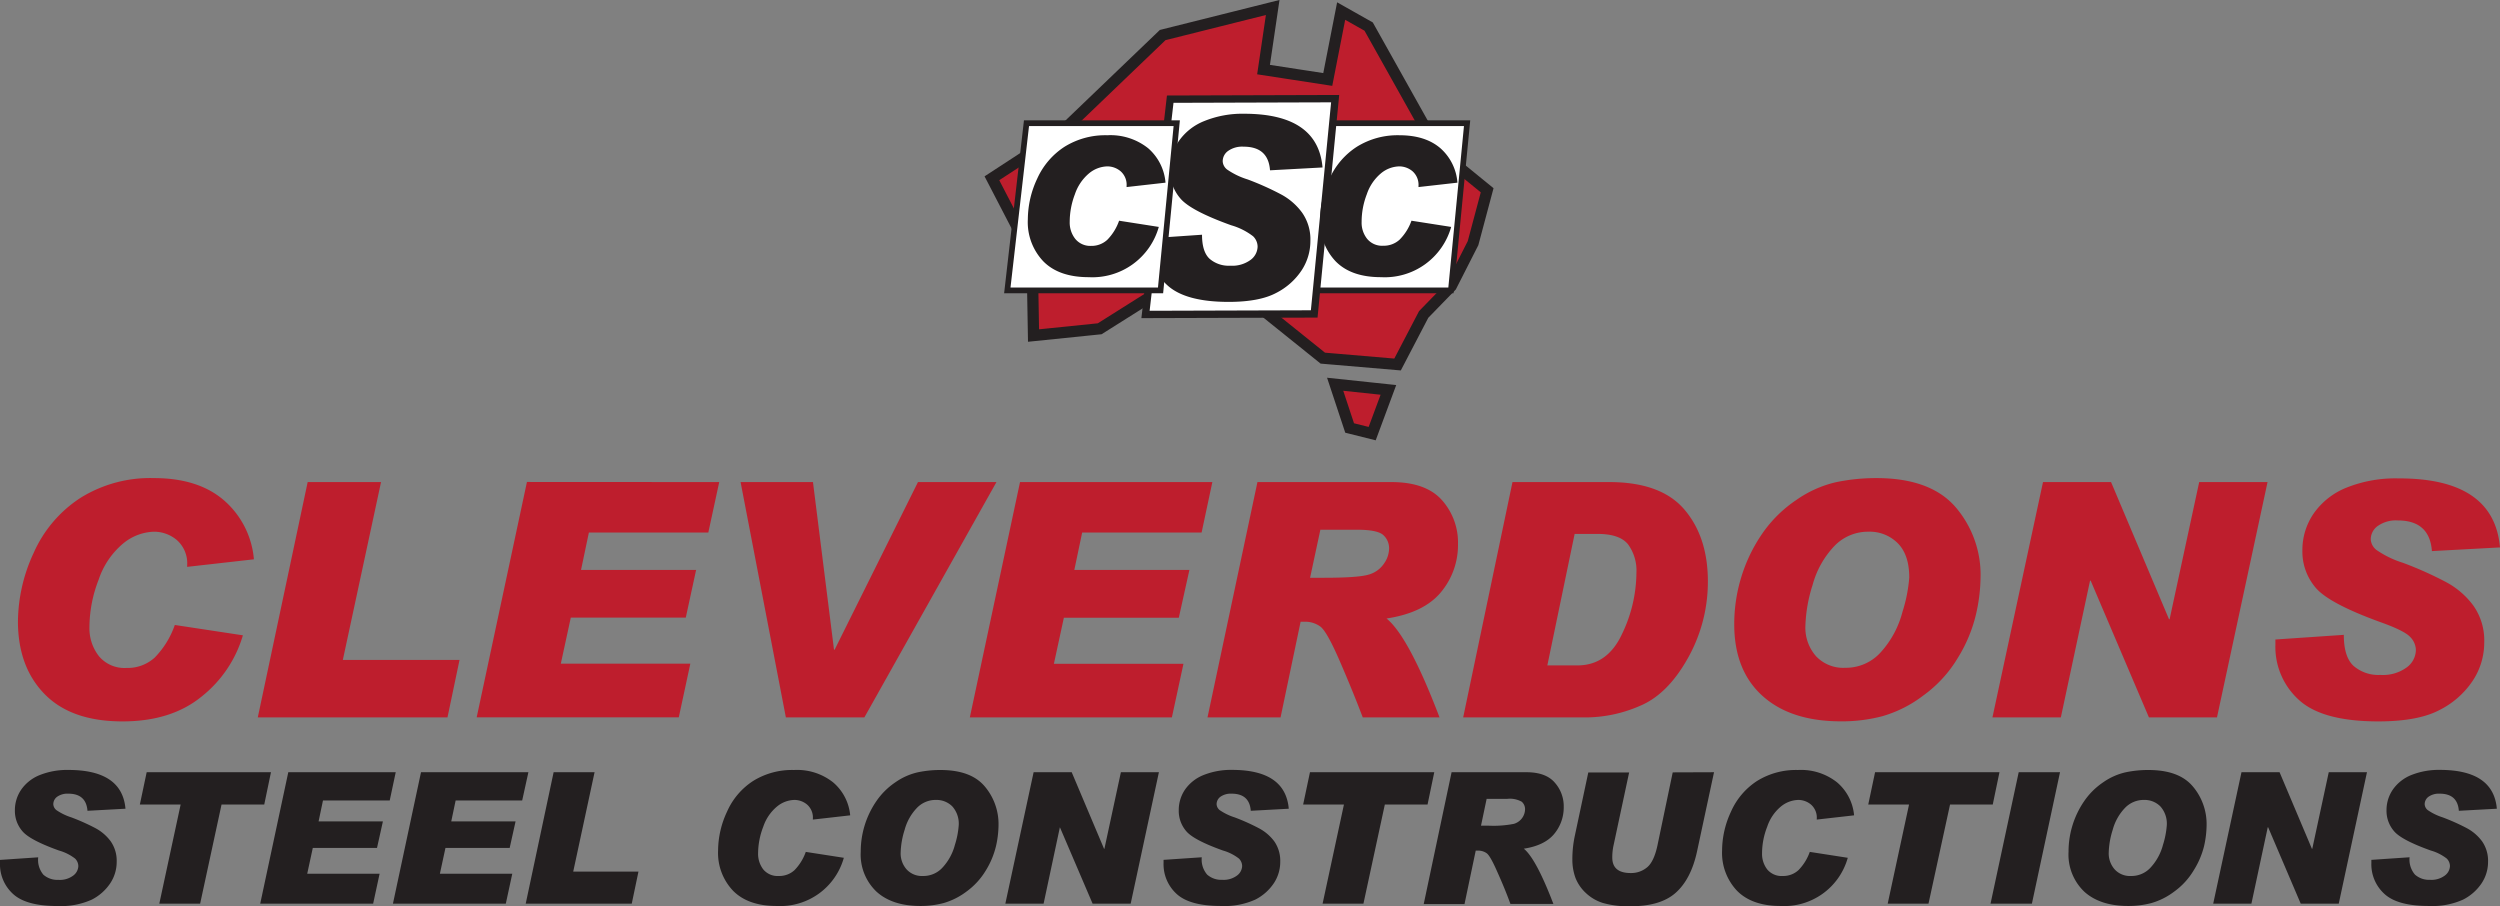 <svg xmlns="http://www.w3.org/2000/svg" viewBox="0 0 483.54 175.23"><rect x="0" y="0" width="483.54" height="175.23" fill="#808080" stroke="none"/><defs><style>.cls-1,.cls-5{fill:#be1e2d;}.cls-1,.cls-2,.cls-3{stroke:#231f20;stroke-miterlimit:10;}.cls-1{stroke-width:2.18px;}.cls-2,.cls-3{fill:#fff;}.cls-2{stroke-width:1.1px;}.cls-3{stroke-width:1.42px;}.cls-4{fill:#231f20;}</style></defs><g id="Layer_2" data-name="Layer 2"><g id="Layer_1-2" data-name="Layer 1"><polygon class="cls-1" points="191.85 34.48 204.82 26.02 224.88 6.78 246.16 1.45 244.39 13.46 256.81 15.37 259.4 2.14 264.72 5.14 278.09 29.02 287.64 36.8 284.91 47.03 280.68 55.35 275.36 60.82 270.31 70.5 255.85 69.27 242.61 58.63 221.87 57.81 212.7 63.59 199.9 64.9 199.63 49.48 191.85 34.48"/><polygon class="cls-2" points="254.7 23.83 283.76 23.83 280.63 56.17 250.99 56.17 254.7 23.83"/><polygon class="cls-3" points="226.34 19.18 258.24 19.08 254.19 60.72 221.56 60.82 226.34 19.18"/><path class="cls-4" d="M255.8,32.39l-10.16.55q-.33-4.57-5.1-4.57a4.7,4.7,0,0,0-3,.82,2.45,2.45,0,0,0-1.05,2,2.14,2.14,0,0,0,.84,1.59,14.46,14.46,0,0,0,4,1.93,54.53,54.53,0,0,1,6.47,2.9,12.07,12.07,0,0,1,4.07,3.55,9,9,0,0,1,1.58,5.44,10.32,10.32,0,0,1-1.71,5.71,12.92,12.92,0,0,1-4.93,4.36c-2.15,1.14-5.21,1.72-9.17,1.72q-8.35,0-11.86-3.22a10.68,10.68,0,0,1-3.5-8.24V46.1l10.21-.7q0,3.29,1.45,4.64a5.64,5.64,0,0,0,4,1.35,6,6,0,0,0,3.94-1.12,3.28,3.28,0,0,0,1.36-2.57,2.83,2.83,0,0,0-.87-2,12.61,12.61,0,0,0-4.24-2.13q-7.74-2.78-9.78-5.13a8.28,8.28,0,0,1-2.05-5.65A9.58,9.58,0,0,1,228,27.29a10.9,10.9,0,0,1,4.91-3.87A19.56,19.56,0,0,1,240.64,22Q254.89,22,255.8,32.39Z"/><path class="cls-4" d="M281.89,35.33l-7.53.85V36a3.51,3.51,0,0,0-1.16-2.88,4,4,0,0,0-2.55-.94,5.76,5.76,0,0,0-3.53,1.33,9,9,0,0,0-2.76,4.07,14.74,14.74,0,0,0-1,5.32,5,5,0,0,0,1.07,3.3,3.74,3.74,0,0,0,3.11,1.33,4.52,4.52,0,0,0,3.18-1.19A9.89,9.89,0,0,0,273,42.69l7.68,1.2a13.34,13.34,0,0,1-13.56,9.72c-3.83,0-6.75-1-8.78-3.06a11.07,11.07,0,0,1-3-8.15,18.66,18.66,0,0,1,1.8-7.82,14.3,14.3,0,0,1,5.26-6.17,14.88,14.88,0,0,1,8.29-2.25q5,0,7.92,2.52A9.85,9.85,0,0,1,281.89,35.33Z"/><polygon class="cls-2" points="198.54 23.83 227.6 23.83 224.47 56.17 194.83 56.17 198.54 23.83"/><path class="cls-4" d="M225.43,35.33l-7.53.85V36a3.48,3.48,0,0,0-1.16-2.88,4,4,0,0,0-2.55-.94,5.76,5.76,0,0,0-3.53,1.33,9,9,0,0,0-2.76,4.07,15,15,0,0,0-1,5.32,5.09,5.09,0,0,0,1.07,3.3A3.74,3.74,0,0,0,211,47.56a4.49,4.49,0,0,0,3.18-1.19,9.89,9.89,0,0,0,2.27-3.68l7.68,1.2a13.34,13.34,0,0,1-13.56,9.72q-5.75,0-8.77-3.06a11,11,0,0,1-3-8.15,18.66,18.66,0,0,1,1.8-7.82,14.37,14.37,0,0,1,5.26-6.17,14.89,14.89,0,0,1,8.3-2.25,11.69,11.69,0,0,1,7.92,2.52A9.88,9.88,0,0,1,225.43,35.33Z"/><polygon class="cls-1" points="258.24 74.32 268.54 75.41 265.4 83.87 261.04 82.78 258.24 74.32"/><path class="cls-5" d="M49.11,108.18,36.2,109.64v-.25a6,6,0,0,0-2-4.94,6.84,6.84,0,0,0-4.38-1.61,9.79,9.79,0,0,0-6,2.28,15.47,15.47,0,0,0-4.74,7,25.55,25.55,0,0,0-1.78,9.13,8.76,8.76,0,0,0,1.83,5.66,6.44,6.44,0,0,0,5.34,2.28,7.76,7.76,0,0,0,5.45-2,16.88,16.88,0,0,0,3.89-6.31l13.17,2A23.57,23.57,0,0,1,39,134.72q-5.9,4.82-15.33,4.81-9.84,0-15-5.24t-5.2-14A32,32,0,0,1,6.53,106.9a24.45,24.45,0,0,1,9-10.58,25.5,25.5,0,0,1,14.22-3.85q8.6,0,13.58,4.31A17,17,0,0,1,49.11,108.18Z"/><path class="cls-5" d="M88.88,127.64l-2.33,11.12H49.86l9.65-45.52H73.7l-7.39,34.4Z"/><path class="cls-5" d="M139.11,93.24,137,103h-23.1l-1.52,7.24h22.26l-2,9.22H110.4l-1.93,8.91h25.05l-2.23,10.37H92.2l9.72-45.52Z"/><path class="cls-5" d="M192.73,93.24l-25.55,45.52H152l-8.76-45.52h14l4.07,32.42h.12l16.12-32.42Z"/><path class="cls-5" d="M234.49,93.24,232.41,103h-23.1l-1.52,7.24h22.26L228,119.48H205.77l-1.93,8.91H228.9l-2.24,10.37H187.58l9.71-45.52Z"/><path class="cls-5" d="M243.21,93.24H269.1q6.7,0,9.81,3.51A12.32,12.32,0,0,1,282,105.2a14.24,14.24,0,0,1-3.29,9.33q-3.3,4-10.53,5.1,4.29,3.48,10.25,19.13H263.58q-1.87-4.94-4.4-10.79t-3.8-6.78a5,5,0,0,0-3.07-.94h-.75l-3.88,18.51H233.55Zm10.18,18.51h2.67c4.47,0,7.37-.21,8.68-.62a5.27,5.27,0,0,0,2.93-2.1,5.16,5.16,0,0,0,1-2.84,3.43,3.43,0,0,0-1.15-2.73c-.77-.66-2.43-1-5-1h-7.14Z"/><path class="cls-5" d="M292.54,93.24h18.69q10,0,14.53,5.28t4.57,13.79a30.1,30.1,0,0,1-3.92,15.08q-3.9,6.93-9.25,9.15A26.51,26.51,0,0,1,307,138.76H283Zm6.74,35.46h5.81q5.78,0,8.6-6a27.63,27.63,0,0,0,2.82-11.89,8.58,8.58,0,0,0-1.63-5.54q-1.63-2-5.85-2h-4.47Z"/><path class="cls-5" d="M362.92,92.47q10.41,0,15.28,5.57a20.1,20.1,0,0,1,4.87,13.71,33.13,33.13,0,0,1-.9,7.15,28.24,28.24,0,0,1-3.48,8.32,24.38,24.38,0,0,1-6.69,7.3,24,24,0,0,1-7.9,4,30.75,30.75,0,0,1-8,1q-9.75,0-15.21-4.93t-5.46-13.85a31,31,0,0,1,1.35-9.08,30.5,30.5,0,0,1,4-8.35,24.67,24.67,0,0,1,6.62-6.58,22,22,0,0,1,7.73-3.47A37.94,37.94,0,0,1,362.92,92.47Zm-6,36.69a9.05,9.05,0,0,0,6.91-3.07,18.57,18.57,0,0,0,4.14-7.75,28.9,28.9,0,0,0,1.31-6.65q0-4.38-2.22-6.62a7.65,7.65,0,0,0-5.67-2.23,9,9,0,0,0-6.63,2.81,17.52,17.52,0,0,0-4.17,7.48,28.64,28.64,0,0,0-1.4,8,8.34,8.34,0,0,0,2.05,5.78A7.23,7.23,0,0,0,356.93,129.16Z"/><path class="cls-5" d="M438.58,93.24l-9.78,45.52H415.64l-11.27-26.45h-.12l-5.65,26.45H385.37l9.78-45.52h13.16l11.21,26.52h.12l5.72-26.52Z"/><path class="cls-5" d="M483.54,105.88l-13.17.71q-.44-5.93-6.61-5.93a6.1,6.1,0,0,0-3.86,1.07,3.18,3.18,0,0,0-1.36,2.57,2.81,2.81,0,0,0,1.09,2.06,18.85,18.85,0,0,0,5.15,2.5,70.57,70.57,0,0,1,8.39,3.76,15.75,15.75,0,0,1,5.27,4.59,11.67,11.67,0,0,1,2.05,7.05,13.34,13.34,0,0,1-2.22,7.4,16.77,16.77,0,0,1-6.39,5.65c-2.79,1.48-6.74,2.22-11.88,2.22q-10.83,0-15.36-4.16a13.81,13.81,0,0,1-4.54-10.68v-1l13.23-.9c0,2.83.62,4.84,1.88,6a7.35,7.35,0,0,0,5.2,1.75,7.81,7.81,0,0,0,5.1-1.46,4.26,4.26,0,0,0,1.76-3.32,3.68,3.68,0,0,0-1.12-2.58c-.74-.79-2.58-1.71-5.49-2.76q-10-3.6-12.69-6.65a10.74,10.74,0,0,1-2.65-7.32,12.43,12.43,0,0,1,2.19-7.14,14.13,14.13,0,0,1,6.36-5,25.41,25.41,0,0,1,10-1.78Q482.36,92.47,483.54,105.88Z"/><path class="cls-4" d="M24.27,156.42l-7.35.4q-.26-3.31-3.7-3.31a3.45,3.45,0,0,0-2.16.59,1.79,1.79,0,0,0-.75,1.44,1.56,1.56,0,0,0,.6,1.15,11,11,0,0,0,2.88,1.4,40.18,40.18,0,0,1,4.69,2.1,8.82,8.82,0,0,1,2.95,2.56,6.58,6.58,0,0,1,1.14,3.94,7.46,7.46,0,0,1-1.24,4.14A9.45,9.45,0,0,1,17.76,174a14.5,14.5,0,0,1-6.64,1.24q-6.06,0-8.59-2.33a7.73,7.73,0,0,1-2.53-6v-.59l7.39-.5a4.46,4.46,0,0,0,1,3.36,4.11,4.11,0,0,0,2.91,1,4.31,4.31,0,0,0,2.85-.82,2.38,2.38,0,0,0,1-1.85,2.08,2.08,0,0,0-.62-1.44,9,9,0,0,0-3.08-1.55q-5.6-2-7.08-3.71a6,6,0,0,1-1.49-4.09,7,7,0,0,1,1.23-4,7.94,7.94,0,0,1,3.55-2.8,14.31,14.31,0,0,1,5.6-1Q23.61,148.93,24.27,156.42Z"/><path class="cls-4" d="M52.41,149.36l-1.3,6.25H42.85l-4.14,19.18h-7.9l4.13-19.18H27.05l1.32-6.25Z"/><path class="cls-4" d="M76.54,149.36l-1.16,5.46H62.47l-.85,4.05H74.06L72.92,164H60.5l-1.08,5h14l-1.25,5.79H50.33l5.43-25.43Z"/><path class="cls-4" d="M102.2,149.36,101,154.82H88.13l-.85,4.05H99.72L98.58,164H86.16l-1.08,5h14l-1.25,5.79H76l5.43-25.43Z"/><path class="cls-4" d="M123.49,168.58l-1.3,6.21H101.68l5.4-25.43H115l-4.13,19.22Z"/><path class="cls-4" d="M164.44,157.7l-7.22.82v-.14a3.34,3.34,0,0,0-1.11-2.76,3.81,3.81,0,0,0-2.45-.9,5.48,5.48,0,0,0-3.38,1.28,8.68,8.68,0,0,0-2.65,3.89,14.43,14.43,0,0,0-1,5.1,4.93,4.93,0,0,0,1,3.17,3.6,3.6,0,0,0,3,1.27,4.34,4.34,0,0,0,3.05-1.14,9.58,9.58,0,0,0,2.17-3.52l7.36,1.14a12.76,12.76,0,0,1-13,9.32q-5.5,0-8.41-2.93a10.61,10.61,0,0,1-2.91-7.81,17.89,17.89,0,0,1,1.73-7.5,13.62,13.62,0,0,1,5-5.91,14.24,14.24,0,0,1,7.95-2.15,11.2,11.2,0,0,1,7.59,2.41A9.49,9.49,0,0,1,164.44,157.7Z"/><path class="cls-4" d="M181.87,148.93c3.88,0,6.72,1,8.54,3.11a11.26,11.26,0,0,1,2.72,7.66,18.87,18.87,0,0,1-.5,4,16,16,0,0,1-1.95,4.65,13.82,13.82,0,0,1-3.73,4.08,13.62,13.62,0,0,1-4.42,2.23,17.21,17.21,0,0,1-4.49.57q-5.46,0-8.5-2.76a9.89,9.89,0,0,1-3.06-7.74,17.24,17.24,0,0,1,3-9.74,13.78,13.78,0,0,1,3.7-3.68,12.25,12.25,0,0,1,4.32-1.93A20.94,20.94,0,0,1,181.87,148.93Zm-3.35,20.5a5,5,0,0,0,3.86-1.72,10.33,10.33,0,0,0,2.32-4.32,16.44,16.44,0,0,0,.73-3.73,5,5,0,0,0-1.24-3.69,4.3,4.3,0,0,0-3.17-1.25,5,5,0,0,0-3.7,1.57,9.79,9.79,0,0,0-2.34,4.18,16,16,0,0,0-.78,4.45,4.65,4.65,0,0,0,1.15,3.23A4,4,0,0,0,178.52,169.43Z"/><path class="cls-4" d="M224.15,149.36l-5.46,25.43h-7.36L205,160H205l-3.15,14.78h-7.4l5.47-25.43h7.36l6.26,14.82h.07l3.19-14.82Z"/><path class="cls-4" d="M249.27,156.42l-7.35.4q-.25-3.31-3.7-3.31a3.45,3.45,0,0,0-2.16.59,1.79,1.79,0,0,0-.75,1.44,1.56,1.56,0,0,0,.6,1.15,11,11,0,0,0,2.88,1.4,40.18,40.18,0,0,1,4.69,2.1,8.82,8.82,0,0,1,3,2.56,6.58,6.58,0,0,1,1.14,3.94,7.46,7.46,0,0,1-1.24,4.14,9.45,9.45,0,0,1-3.57,3.16,14.5,14.5,0,0,1-6.64,1.24q-6.06,0-8.59-2.33a7.77,7.77,0,0,1-2.53-6v-.59l7.39-.5a4.46,4.46,0,0,0,1.05,3.36,4.11,4.11,0,0,0,2.91,1,4.31,4.31,0,0,0,2.85-.82,2.38,2.38,0,0,0,1-1.85,2.08,2.08,0,0,0-.62-1.44,9.07,9.07,0,0,0-3.07-1.55q-5.61-2-7.09-3.71a6,6,0,0,1-1.48-4.09,7,7,0,0,1,1.22-4,7.92,7.92,0,0,1,3.56-2.8,14.25,14.25,0,0,1,5.59-1Q248.61,148.93,249.27,156.42Z"/><path class="cls-4" d="M277.41,149.36l-1.3,6.25h-8.26l-4.14,19.18h-7.9l4.13-19.18h-7.89l1.32-6.25Z"/><path class="cls-4" d="M280.76,149.36h14.47q3.75,0,5.48,2a6.87,6.87,0,0,1,1.74,4.72,8,8,0,0,1-1.84,5.21q-1.85,2.24-5.88,2.86,2.38,1.94,5.72,10.68h-8.31q-1-2.76-2.45-6c-.95-2.18-1.65-3.44-2.13-3.79a2.84,2.84,0,0,0-1.71-.52h-.42l-2.17,10.34h-7.89Zm5.69,10.34h1.49a20.56,20.56,0,0,0,4.85-.35,3,3,0,0,0,2.18-2.76,1.9,1.9,0,0,0-.64-1.52,4.67,4.67,0,0,0-2.79-.56h-4Z"/><path class="cls-4" d="M331.52,149.36l-3.29,15.34q-1.17,5.37-4.15,8t-8.86,2.58a17.5,17.5,0,0,1-5.22-.64,8.45,8.45,0,0,1-3.28-1.93,7.9,7.9,0,0,1-2-2.92,10.21,10.21,0,0,1-.6-3.52,21.57,21.57,0,0,1,.46-4.54l2.62-12.32h7.9l-3.06,14.31a11.19,11.19,0,0,0-.2,2.14q0,3,3.57,3a4.79,4.79,0,0,0,3.22-1.15c.88-.76,1.56-2.24,2-4.44l2.9-13.88Z"/><path class="cls-4" d="M358.61,157.7l-7.22.82v-.14a3.34,3.34,0,0,0-1.11-2.76,3.81,3.81,0,0,0-2.45-.9,5.5,5.5,0,0,0-3.38,1.28,8.58,8.58,0,0,0-2.64,3.89,14.21,14.21,0,0,0-1,5.1,4.92,4.92,0,0,0,1,3.17,3.6,3.6,0,0,0,3,1.27,4.34,4.34,0,0,0,3.05-1.14,9.59,9.59,0,0,0,2.18-3.52l7.35,1.14a12.76,12.76,0,0,1-13,9.32q-5.5,0-8.41-2.93a10.65,10.65,0,0,1-2.9-7.81,17.87,17.87,0,0,1,1.72-7.5,13.62,13.62,0,0,1,5-5.91,14.24,14.24,0,0,1,7.95-2.15,11.2,11.2,0,0,1,7.59,2.41A9.45,9.45,0,0,1,358.61,157.7Z"/><path class="cls-4" d="M386.73,149.36l-1.3,6.25h-8.26L373,174.79h-7.89l4.13-19.18h-7.89l1.32-6.25Z"/><path class="cls-4" d="M398.44,149.36,393,174.79h-8l5.45-25.43Z"/><path class="cls-4" d="M415.53,148.93c3.87,0,6.72,1,8.54,3.11a11.26,11.26,0,0,1,2.72,7.66,18.87,18.87,0,0,1-.5,4,16,16,0,0,1-2,4.65,13.72,13.72,0,0,1-3.74,4.08,13.48,13.48,0,0,1-4.41,2.23,17.21,17.21,0,0,1-4.49.57c-3.64,0-6.47-.92-8.51-2.76a9.92,9.92,0,0,1-3.05-7.74,17.24,17.24,0,0,1,3-9.74,13.78,13.78,0,0,1,3.7-3.68,12.25,12.25,0,0,1,4.32-1.93A20.94,20.94,0,0,1,415.53,148.93Zm-3.35,20.5a5,5,0,0,0,3.86-1.72,10.33,10.33,0,0,0,2.32-4.32,16.44,16.44,0,0,0,.73-3.73,5,5,0,0,0-1.24-3.69,4.3,4.3,0,0,0-3.17-1.25,5,5,0,0,0-3.7,1.57,9.79,9.79,0,0,0-2.34,4.18,16,16,0,0,0-.78,4.45,4.65,4.65,0,0,0,1.15,3.23A4,4,0,0,0,412.18,169.43Z"/><path class="cls-4" d="M457.81,149.36l-5.46,25.43H445L438.69,160h-.07l-3.16,14.78h-7.39l5.47-25.43h7.36l6.26,14.82h.07l3.19-14.82Z"/><path class="cls-4" d="M482.93,156.42l-7.35.4q-.25-3.31-3.7-3.31a3.45,3.45,0,0,0-2.16.59,1.79,1.79,0,0,0-.75,1.44,1.56,1.56,0,0,0,.6,1.15,11,11,0,0,0,2.88,1.4,40.18,40.18,0,0,1,4.69,2.1,8.82,8.82,0,0,1,2.95,2.56,6.58,6.58,0,0,1,1.14,3.94,7.46,7.46,0,0,1-1.24,4.14,9.45,9.45,0,0,1-3.57,3.16,14.5,14.5,0,0,1-6.64,1.24q-6.06,0-8.59-2.33a7.73,7.73,0,0,1-2.53-6v-.59l7.39-.5a4.46,4.46,0,0,0,1.05,3.36,4.11,4.11,0,0,0,2.91,1,4.31,4.31,0,0,0,2.85-.82,2.38,2.38,0,0,0,1-1.85,2.08,2.08,0,0,0-.62-1.44,9.07,9.07,0,0,0-3.07-1.55q-5.61-2-7.09-3.71a6,6,0,0,1-1.49-4.09,7,7,0,0,1,1.23-4,7.94,7.94,0,0,1,3.55-2.8,14.31,14.31,0,0,1,5.6-1Q482.27,148.93,482.93,156.42Z"/></g></g></svg>